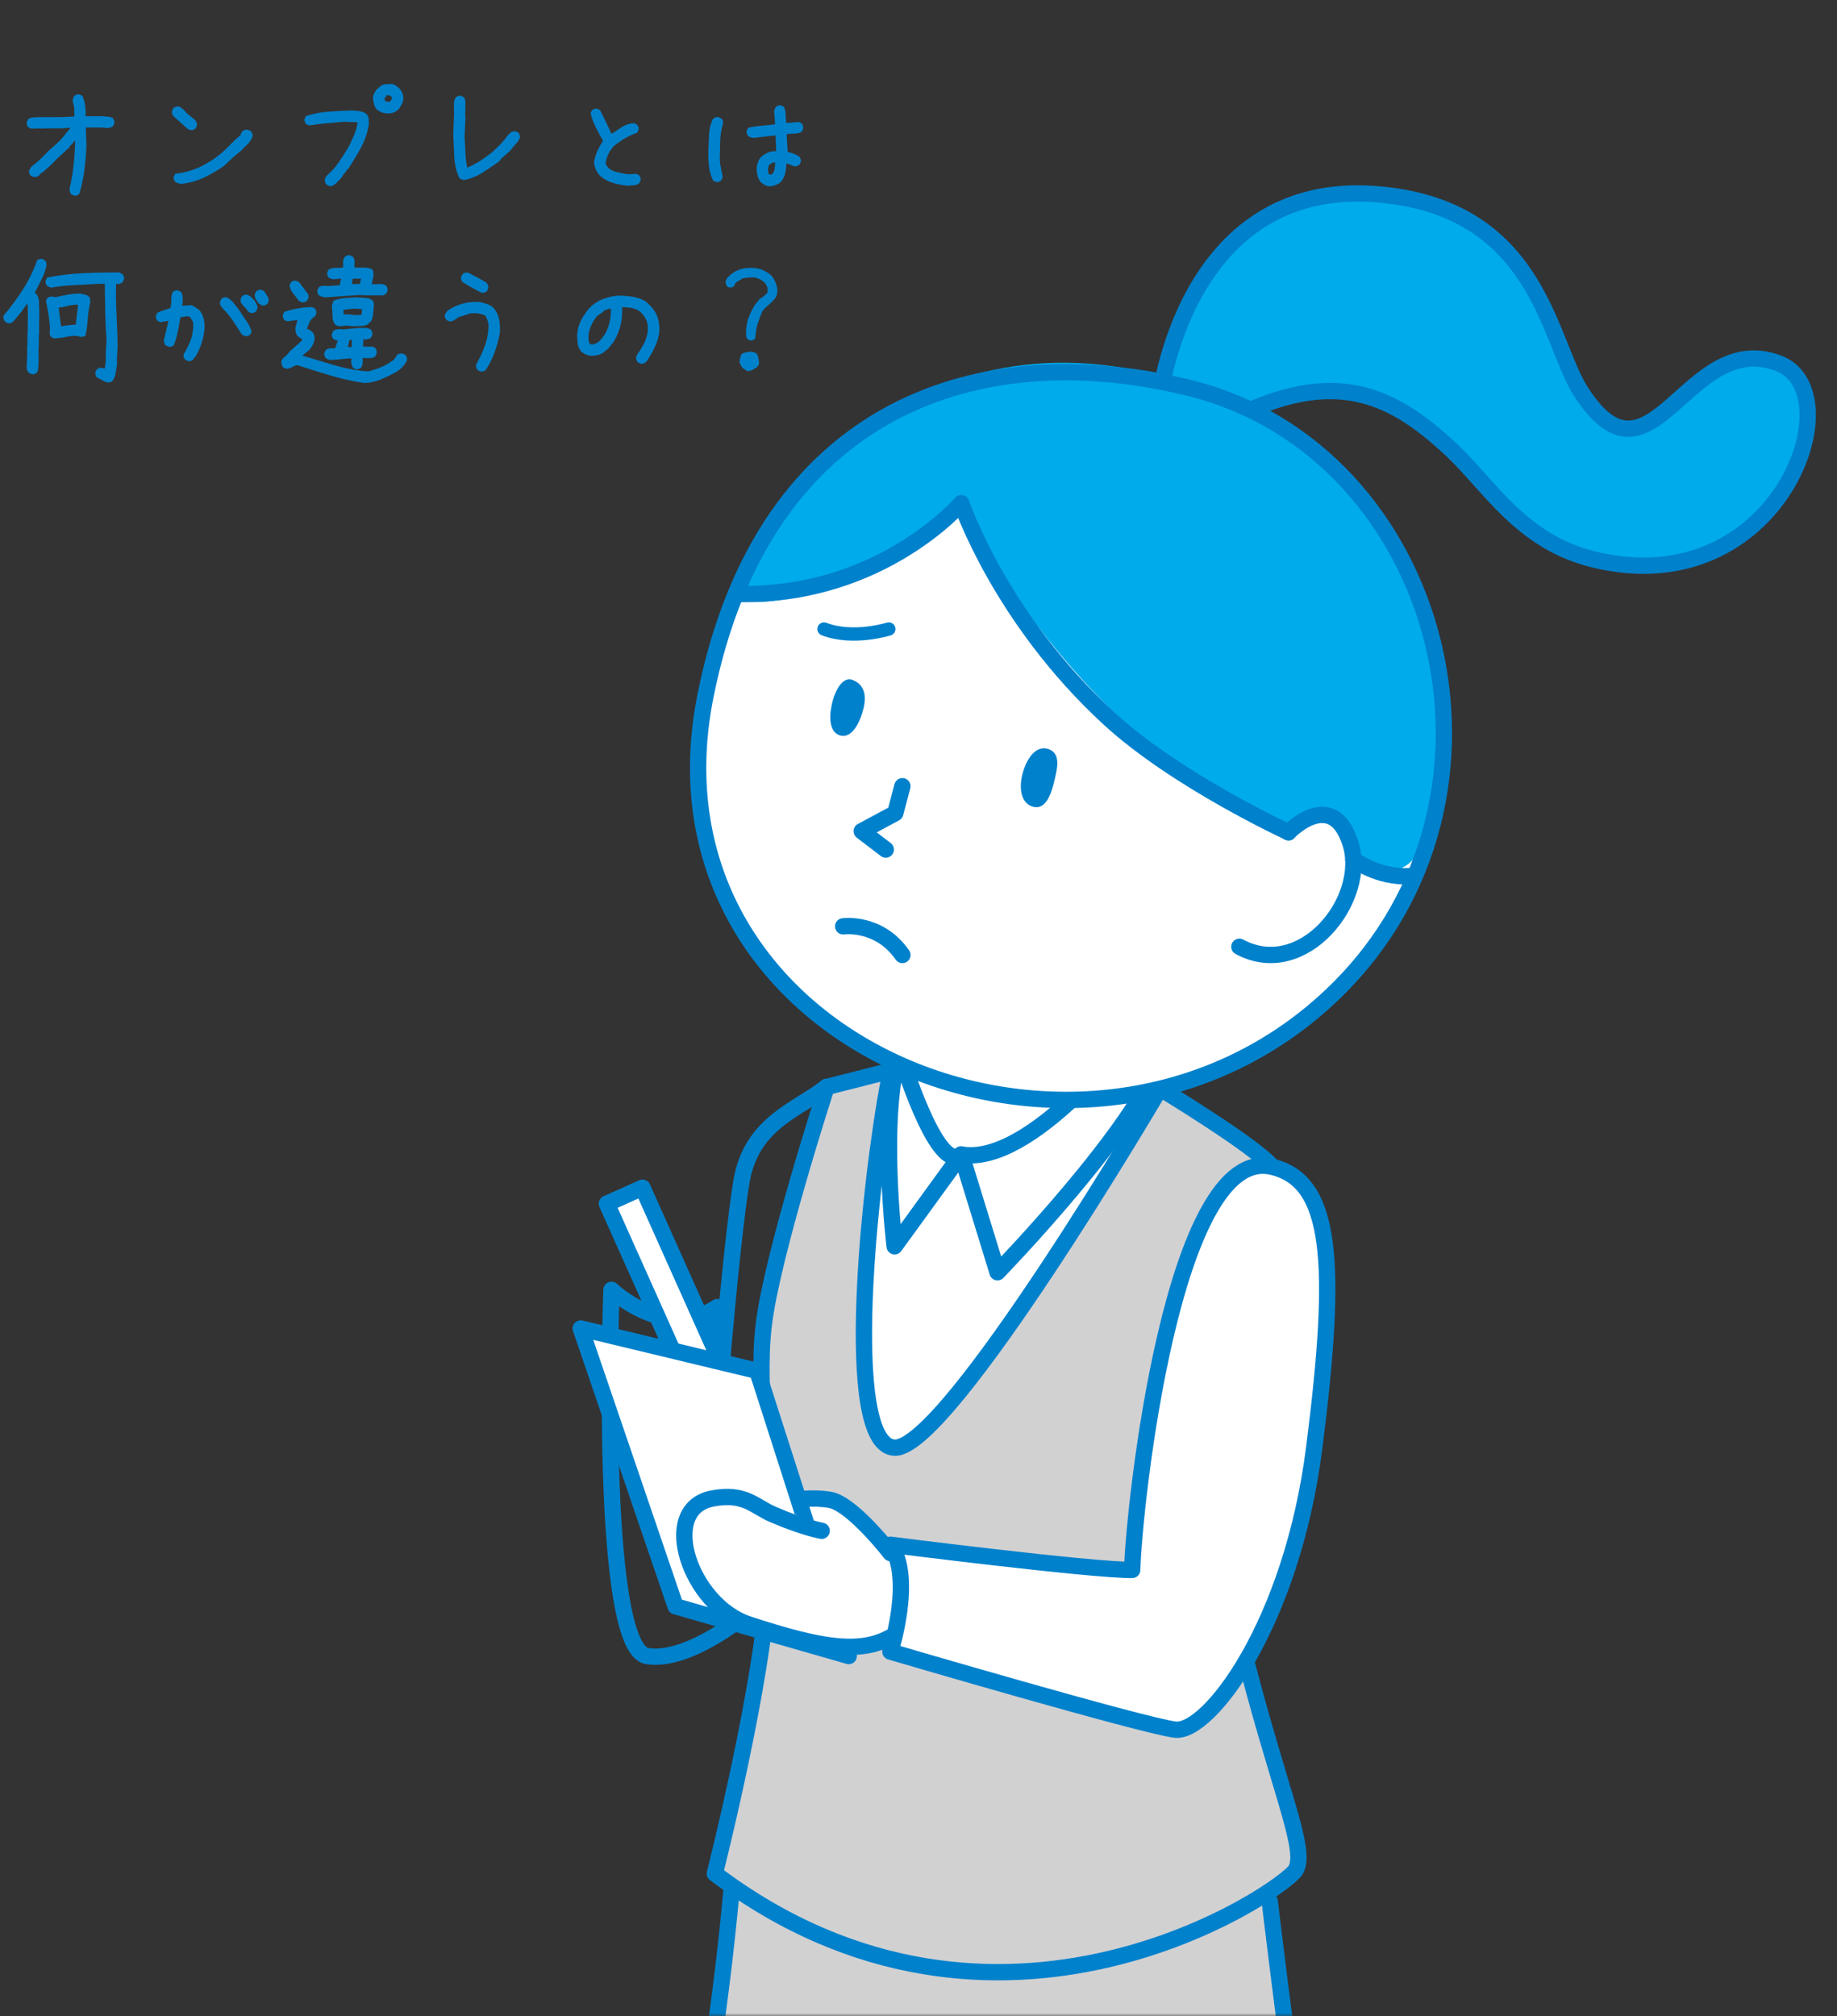 <svg width="298" height="327" viewBox="0 0 298 327" fill="none" xmlns="http://www.w3.org/2000/svg">
<rect x="0" y="0" width="298" height="327" fill="#333333" stroke="none"/>
<path d="M121.827 55.234L121.405 55.117C121.295 55.039 121.209 54.945 121.147 54.836C121.084 54.711 121.045 54.578 121.03 54.438C120.999 53.469 121.092 52.617 121.311 51.883C121.545 51.148 121.928 50.336 122.459 49.445L123.28 48.438C123.499 48.359 123.702 48.227 123.889 48.039C124.092 47.852 124.288 47.672 124.475 47.5C124.522 47.344 124.538 47.195 124.522 47.055C124.522 46.898 124.506 46.742 124.475 46.586C124.381 46.336 124.256 46.117 124.1 45.93C123.959 45.742 123.772 45.586 123.538 45.461C123.084 45.148 122.592 44.992 122.061 44.992C121.53 44.977 120.983 45.039 120.42 45.18C120.264 45.289 120.077 45.406 119.858 45.531C119.639 45.641 119.444 45.781 119.272 45.953L119.131 46.328C119.038 46.438 118.936 46.516 118.827 46.562C118.733 46.609 118.616 46.641 118.475 46.656L118.053 46.539C117.944 46.445 117.866 46.344 117.819 46.234C117.788 46.125 117.749 45.984 117.702 45.812C117.702 45.688 117.725 45.57 117.772 45.461C117.819 45.352 117.866 45.242 117.913 45.133C118.303 44.711 118.725 44.359 119.178 44.078C119.647 43.797 120.186 43.609 120.795 43.516C121.389 43.438 121.944 43.422 122.459 43.469C122.975 43.516 123.459 43.656 123.913 43.891L124.452 44.172L124.827 44.43C125.186 44.727 125.467 45.086 125.67 45.508C125.889 45.93 126.03 46.391 126.092 46.891C126.124 47.125 126.116 47.359 126.069 47.594C126.022 47.812 125.959 48.016 125.881 48.203L125.764 48.344L125.67 48.484C125.42 48.781 125.147 49.055 124.85 49.305C124.569 49.555 124.272 49.82 123.959 50.102V50.219L123.725 50.359C123.381 51.203 123.116 51.898 122.928 52.445C122.741 52.992 122.6 53.812 122.506 54.906C122.397 55.016 122.288 55.094 122.178 55.141C122.069 55.188 121.952 55.219 121.827 55.234ZM121.17 60.156L120.42 59.641C120.327 59.516 120.249 59.383 120.186 59.242C120.124 59.102 120.045 58.938 119.952 58.75L119.999 58.469L120.092 57.859L120.327 57.391C120.545 57.266 120.788 57.18 121.053 57.133C121.319 57.086 121.577 57.047 121.827 57.016C122.014 57.047 122.186 57.086 122.342 57.133C122.499 57.18 122.639 57.266 122.764 57.391C122.92 57.609 123.014 57.859 123.045 58.141C123.077 58.422 123.108 58.703 123.139 58.984L122.905 59.453H122.811V59.547C122.561 59.703 122.311 59.852 122.061 59.992C121.811 60.133 121.514 60.188 121.17 60.156Z" fill="#0081CC"/>
<path d="M103.913 58.984L103.444 58.75C103.351 58.625 103.28 58.492 103.233 58.352C103.187 58.195 103.179 58.023 103.21 57.836L103.444 57.367C103.663 57.086 103.866 56.781 104.054 56.453C104.241 56.125 104.429 55.789 104.616 55.445C104.772 55.039 104.897 54.633 104.991 54.227C105.085 53.82 105.116 53.383 105.085 52.914C105.054 52.445 104.929 52.023 104.71 51.648C104.491 51.273 104.21 50.914 103.866 50.57C103.46 50.258 103.007 50.055 102.507 49.961C102.007 49.867 101.476 49.82 100.913 49.82C100.976 50.945 100.874 52 100.608 52.984C100.343 53.969 99.913 54.898 99.319 55.773H99.226L99.085 56.055L98.71 56.477L98.429 56.758L98.147 56.898V56.992C97.804 57.273 97.413 57.469 96.976 57.578C96.538 57.688 96.085 57.727 95.616 57.695C95.366 57.633 95.132 57.547 94.913 57.438C94.694 57.328 94.491 57.195 94.304 57.039C93.991 56.664 93.796 56.234 93.718 55.75C93.655 55.266 93.624 54.773 93.624 54.273C93.686 53.461 93.89 52.703 94.233 52C94.593 51.297 95.038 50.633 95.569 50.008C96.194 49.352 96.897 48.867 97.679 48.555C98.46 48.242 99.272 48.039 100.116 47.945C100.929 47.945 101.726 48 102.507 48.109C103.288 48.219 104.007 48.461 104.663 48.836L105.226 49.305V49.398H105.319L105.788 49.914C106.272 50.477 106.601 51.094 106.772 51.766C106.944 52.438 106.999 53.164 106.937 53.945C106.812 54.82 106.562 55.633 106.187 56.383C105.827 57.133 105.397 57.875 104.897 58.609L104.757 58.75C104.632 58.844 104.499 58.914 104.358 58.961C104.218 59.008 104.069 59.016 103.913 58.984ZM96.929 55.586C97.21 55.367 97.46 55.117 97.679 54.836C97.897 54.555 98.085 54.273 98.241 53.992C98.554 53.398 98.78 52.773 98.921 52.117C99.061 51.461 99.116 50.773 99.085 50.055H98.897C98.71 50.117 98.53 50.18 98.358 50.242C98.186 50.305 98.022 50.383 97.866 50.477V50.57L96.835 51.273C96.397 51.836 96.046 52.438 95.78 53.078C95.515 53.719 95.413 54.414 95.476 55.164L95.616 55.727C95.71 55.789 95.804 55.828 95.897 55.844C95.991 55.859 96.101 55.867 96.226 55.867L96.929 55.586Z" fill="#0081CC"/>
<path d="M77.937 60.25L77.468 60.016C77.374 59.891 77.304 59.758 77.257 59.617C77.21 59.477 77.202 59.312 77.234 59.125C77.796 58.141 78.273 57.117 78.663 56.055C79.054 54.992 79.249 53.867 79.249 52.68C79.218 52.398 79.156 52.133 79.062 51.883C78.968 51.633 78.859 51.398 78.734 51.18C78.39 51.023 78.023 50.914 77.632 50.852C77.241 50.789 76.827 50.773 76.39 50.805L74.187 51.508V51.602C73.968 51.727 73.765 51.852 73.577 51.977C73.39 52.102 73.156 52.148 72.874 52.117L72.406 51.883C72.312 51.758 72.241 51.625 72.195 51.484C72.148 51.344 72.14 51.195 72.171 51.039L72.546 50.43C73.296 49.898 74.116 49.508 75.007 49.258C75.898 49.008 76.843 48.914 77.843 48.977C78.218 49.07 78.593 49.18 78.968 49.305C79.343 49.43 79.687 49.617 79.999 49.867C80.499 50.43 80.82 51.07 80.96 51.789C81.101 52.508 81.14 53.258 81.077 54.039C80.89 55.07 80.616 56.086 80.257 57.086C79.898 58.07 79.437 59.016 78.874 59.922H78.781V60.016C78.656 60.109 78.523 60.18 78.382 60.227C78.241 60.273 78.093 60.281 77.937 60.25ZM78.124 47.477C77.593 47.227 77.07 46.953 76.554 46.656C76.038 46.344 75.531 46.047 75.031 45.766C74.937 45.641 74.866 45.508 74.82 45.367C74.773 45.227 74.765 45.078 74.796 44.922L75.031 44.453C75.156 44.359 75.288 44.289 75.429 44.242C75.57 44.195 75.734 44.188 75.921 44.219C76.421 44.469 76.921 44.727 77.421 44.992C77.921 45.258 78.406 45.531 78.874 45.812C78.999 45.938 79.093 46.086 79.156 46.258C79.218 46.414 79.234 46.586 79.202 46.773L78.968 47.242C78.843 47.336 78.71 47.406 78.57 47.453C78.429 47.5 78.281 47.508 78.124 47.477Z" fill="#0081CC"/>
<path d="M59.132 62.125C57.21 61.844 55.32 61.422 53.46 60.859C51.601 60.297 49.851 59.75 48.21 59.219C47.898 59.281 47.601 59.398 47.32 59.57C47.039 59.727 46.726 59.805 46.382 59.805L45.914 59.57C45.82 59.445 45.749 59.297 45.703 59.125C45.656 58.953 45.632 58.773 45.632 58.586L45.89 58.117L46.499 57.602L47.156 56.852L48.585 55.586L48.82 55.352H48.914L49.031 55.023L48.328 54.555C48.14 54.352 48.023 54.125 47.976 53.875C47.929 53.625 47.914 53.375 47.929 53.125L48.257 51.906H48.117L46.57 52.117L46.101 51.883C46.023 51.758 45.96 51.625 45.914 51.484C45.867 51.344 45.859 51.195 45.89 51.039L46.124 50.57C46.812 50.336 47.531 50.156 48.281 50.031C49.046 49.891 49.828 49.812 50.624 49.797L51.093 50.031C51.171 50.156 51.234 50.289 51.281 50.43C51.328 50.57 51.335 50.719 51.304 50.875L51.07 51.344L50.835 51.438V51.531C50.679 51.594 50.554 51.695 50.46 51.836C50.382 51.977 50.296 52.109 50.203 52.234L49.781 53.336C49.937 53.352 50.078 53.406 50.203 53.5C50.343 53.594 50.476 53.688 50.601 53.781V53.875H50.695C50.851 54.062 50.953 54.273 50.999 54.508C51.046 54.742 51.046 54.984 50.999 55.234C50.937 55.484 50.843 55.727 50.718 55.961C50.593 56.18 50.453 56.398 50.296 56.617L50.039 56.852L49.804 57.062L49.124 57.602V57.695C50.874 58.227 52.617 58.75 54.351 59.266C56.101 59.766 57.874 60.094 59.671 60.25C60.437 60.062 61.171 59.82 61.874 59.523C62.593 59.211 63.273 58.812 63.914 58.328L64.429 57.555C64.554 57.461 64.687 57.398 64.828 57.367C64.968 57.32 65.132 57.312 65.32 57.344L65.789 57.578C65.882 57.719 65.953 57.859 65.999 58C66.046 58.141 66.054 58.289 66.023 58.445L65.671 59.055L65.203 59.617L64.828 59.945L64.429 60.227C63.617 60.695 62.773 61.117 61.898 61.492C61.023 61.867 60.101 62.078 59.132 62.125ZM57.726 59.875L57.257 59.641C57.164 59.484 57.093 59.32 57.046 59.148C56.999 58.977 56.976 58.797 56.976 58.609L57.023 58.141H56.554C56.054 58.172 55.554 58.219 55.054 58.281C54.554 58.344 54.039 58.375 53.507 58.375C53.382 58.344 53.265 58.305 53.156 58.258C53.046 58.211 52.945 58.156 52.851 58.094C52.757 57.969 52.687 57.836 52.64 57.695C52.593 57.539 52.585 57.383 52.617 57.227L52.851 56.758C53.07 56.602 53.312 56.516 53.578 56.5C53.843 56.484 54.117 56.477 54.398 56.477C54.429 56.258 54.492 56.047 54.585 55.844C54.679 55.641 54.742 55.43 54.773 55.211C54.648 55.211 54.523 55.188 54.398 55.141C54.273 55.094 54.164 55.039 54.07 54.977C53.976 54.852 53.906 54.719 53.859 54.578C53.812 54.438 53.804 54.289 53.835 54.133L54.07 53.664C54.226 53.539 54.406 53.461 54.609 53.43C54.812 53.398 55.023 53.383 55.242 53.383L55.71 53.43C56.304 53.367 56.906 53.305 57.515 53.242C58.124 53.18 58.757 53.164 59.414 53.195C59.539 53.227 59.671 53.258 59.812 53.289C59.953 53.32 60.07 53.383 60.164 53.477C60.257 53.602 60.328 53.734 60.374 53.875C60.421 54.016 60.429 54.164 60.398 54.32L60.164 54.789C60.039 54.883 59.906 54.945 59.765 54.977C59.624 55.008 59.476 55.039 59.32 55.07L58.945 55.023L58.898 56.195L59.976 56.242L60.398 56.195L60.867 56.43C60.96 56.555 61.031 56.688 61.078 56.828C61.124 56.969 61.132 57.133 61.101 57.32L60.867 57.812C60.71 57.938 60.523 58.016 60.304 58.047C60.085 58.078 59.867 58.094 59.648 58.094L58.851 58.047C58.851 58.328 58.843 58.609 58.828 58.891C58.812 59.172 58.726 59.422 58.57 59.641C58.445 59.734 58.312 59.805 58.171 59.852C58.031 59.898 57.882 59.906 57.726 59.875ZM57.07 56.289V55.258L57.117 55.117H56.929L56.695 55.164L56.414 56.289H57.07ZM55.007 52.914C54.882 52.883 54.765 52.844 54.656 52.797C54.546 52.75 54.445 52.695 54.351 52.633V52.539H54.257C54.039 52.102 53.929 51.633 53.929 51.133C53.929 50.633 53.898 50.133 53.835 49.633C53.867 49.477 53.906 49.32 53.953 49.164C53.999 49.008 54.07 48.867 54.164 48.742C54.726 48.523 55.312 48.391 55.921 48.344C56.531 48.297 57.148 48.258 57.773 48.227C58.21 48.258 58.656 48.281 59.109 48.297C59.562 48.312 59.976 48.43 60.351 48.648C60.507 48.805 60.601 48.977 60.632 49.164C60.664 49.352 60.664 49.555 60.632 49.773C60.601 50.18 60.562 50.594 60.515 51.016C60.468 51.438 60.351 51.82 60.164 52.164L59.882 52.305L59.789 52.539C59.414 52.758 58.984 52.875 58.499 52.891C58.015 52.906 57.523 52.914 57.023 52.914C56.867 52.852 56.695 52.82 56.507 52.82C56.32 52.82 56.132 52.82 55.945 52.82L55.007 52.914ZM58.664 51.039V50.758L58.757 50.148L57.445 50.055L55.757 50.242L55.71 50.477L55.757 50.992C56.226 50.961 56.671 50.977 57.093 51.039C57.515 51.102 57.96 51.117 58.429 51.086L58.664 51.039ZM48.937 49.023L48.468 48.789C48.187 48.383 47.882 47.984 47.554 47.594C47.226 47.203 47.031 46.758 46.968 46.258L47.203 45.766C47.328 45.672 47.46 45.602 47.601 45.555C47.742 45.508 47.89 45.5 48.046 45.531L48.515 45.766L49.57 47.148L49.71 47.43H49.804C49.898 47.555 49.968 47.688 50.015 47.828C50.062 47.969 50.07 48.133 50.039 48.32L49.804 48.789C49.679 48.883 49.539 48.953 49.382 49C49.242 49.047 49.093 49.055 48.937 49.023ZM52.71 48.227C52.523 48.195 52.351 48.156 52.195 48.109C52.039 48.062 51.882 47.992 51.726 47.898C51.632 47.773 51.562 47.641 51.515 47.5C51.468 47.359 51.46 47.211 51.492 47.055L51.726 46.586C51.882 46.461 52.054 46.391 52.242 46.375C52.429 46.359 52.632 46.352 52.851 46.352L53.085 46.398L55.101 46.258L55.335 45.203H55.242L53.976 45.297C53.851 45.266 53.734 45.227 53.624 45.18C53.515 45.133 53.414 45.078 53.32 45.016C53.226 44.891 53.156 44.758 53.109 44.617C53.062 44.477 53.054 44.328 53.085 44.172L53.32 43.703C53.664 43.516 54.046 43.43 54.468 43.445C54.89 43.461 55.289 43.438 55.664 43.375C55.664 43.062 55.664 42.758 55.664 42.461C55.664 42.164 55.757 41.891 55.945 41.641C56.07 41.547 56.203 41.477 56.343 41.43C56.484 41.383 56.632 41.375 56.789 41.406L57.257 41.641C57.445 41.859 57.531 42.125 57.515 42.438C57.499 42.75 57.492 43.062 57.492 43.375C57.992 43.406 58.492 43.414 58.992 43.398C59.492 43.383 59.945 43.469 60.351 43.656C60.476 43.812 60.546 43.984 60.562 44.172C60.578 44.359 60.585 44.547 60.585 44.734L60.304 46.07C60.71 46.102 61.117 46.102 61.523 46.07C61.945 46.039 62.312 46.117 62.624 46.305C62.718 46.43 62.789 46.562 62.835 46.703C62.882 46.844 62.89 47.008 62.859 47.195L62.624 47.664L62.156 47.898H59.742L58.148 47.852L52.71 48.227ZM58.429 46.023V45.766L58.57 45.203H57.21L57.07 46.07H58.054L58.429 46.023Z" fill="#0081CC"/>
<path d="M30.484 58.562L30.015 58.305C29.922 58.18 29.851 58.047 29.804 57.906C29.758 57.766 29.75 57.617 29.781 57.461C30.281 56.68 30.679 55.867 30.976 55.023C31.273 54.18 31.39 53.258 31.328 52.258L30.906 51.508C30.812 51.414 30.703 51.352 30.578 51.32C30.453 51.289 30.312 51.289 30.156 51.32L29.265 51.461C29.14 52.242 29 53.016 28.843 53.781C28.687 54.547 28.468 55.289 28.187 56.008C28.062 56.102 27.922 56.172 27.765 56.219C27.625 56.266 27.476 56.273 27.32 56.242L26.851 56.008C26.758 55.914 26.695 55.797 26.664 55.656C26.633 55.516 26.601 55.383 26.57 55.258L27.32 52.07H27.133L26.008 52.258L25.539 52.023C25.445 51.898 25.375 51.766 25.328 51.625C25.281 51.484 25.273 51.336 25.304 51.18L25.539 50.711C25.883 50.555 26.234 50.422 26.593 50.312C26.953 50.203 27.304 50.086 27.648 49.961C27.758 49.523 27.804 49.07 27.789 48.602C27.773 48.133 27.859 47.711 28.047 47.336C28.172 47.242 28.304 47.172 28.445 47.125C28.586 47.078 28.734 47.07 28.89 47.102L29.359 47.336C29.515 47.555 29.601 47.797 29.617 48.062C29.633 48.328 29.64 48.602 29.64 48.883L29.547 49.586H29.64L31 49.492C31.218 49.555 31.429 49.656 31.633 49.797C31.836 49.938 32.031 50.07 32.218 50.195L32.453 50.43C32.765 50.867 32.976 51.352 33.086 51.883C33.195 52.414 33.218 52.977 33.156 53.57C33.062 54.352 32.89 55.109 32.64 55.844C32.39 56.578 32.062 57.273 31.656 57.93H31.562L31.422 58.211C31.297 58.352 31.156 58.453 31 58.516C30.843 58.578 30.672 58.594 30.484 58.562ZM39.742 54.508L39.25 54.273C38.781 53.555 38.312 52.836 37.843 52.117C37.375 51.398 36.828 50.727 36.203 50.102C36.047 49.945 35.914 49.773 35.804 49.586C35.695 49.398 35.656 49.18 35.687 48.93L35.922 48.461C36.047 48.367 36.179 48.297 36.32 48.25C36.461 48.203 36.609 48.195 36.765 48.227L37.234 48.461L37.422 48.648L37.656 48.883L37.843 49.07L38.734 50.195C39.109 50.789 39.5 51.375 39.906 51.953C40.328 52.531 40.633 53.148 40.82 53.805L40.586 54.273C40.461 54.367 40.328 54.438 40.187 54.484C40.047 54.531 39.898 54.539 39.742 54.508ZM40.679 50.758L40.211 50.523C40.086 50.242 39.898 49.992 39.648 49.773C39.414 49.555 39.218 49.32 39.062 49.07L39.015 48.508L39.25 48.039C39.375 47.945 39.508 47.875 39.648 47.828C39.804 47.781 39.961 47.773 40.117 47.805L40.586 48.039L41.195 48.648C41.351 48.867 41.492 49.086 41.617 49.305C41.742 49.523 41.789 49.773 41.758 50.055L41.523 50.523C41.398 50.617 41.265 50.688 41.125 50.734C40.984 50.781 40.836 50.789 40.679 50.758ZM42.508 49.539L41.945 49.211C41.789 48.992 41.64 48.766 41.5 48.531C41.359 48.297 41.304 48.023 41.336 47.711L41.57 47.242C41.695 47.148 41.828 47.078 41.968 47.031C42.109 46.984 42.258 46.977 42.414 47.008L42.883 47.242C43.008 47.492 43.164 47.742 43.351 47.992C43.539 48.242 43.617 48.523 43.586 48.836L43.351 49.305C43.226 49.398 43.093 49.469 42.953 49.516C42.812 49.562 42.664 49.57 42.508 49.539Z" fill="#0081CC"/>
<path d="M17.492 62.055C17.18 61.961 16.867 61.828 16.555 61.656C16.258 61.5 15.969 61.344 15.688 61.188C15.61 61.062 15.547 60.93 15.5 60.789C15.453 60.648 15.445 60.5 15.477 60.344L15.711 59.898C15.836 59.805 15.969 59.734 16.11 59.688C16.266 59.641 16.445 59.641 16.649 59.688L17 59.781L17.188 58.328L17.141 57.508L17.281 55.117C17.172 53.68 17.102 52.219 17.07 50.734C17.039 49.234 17.016 47.75 17 46.281L17.047 46.047L16.274 46.023C14.961 46.102 13.625 46.172 12.266 46.234C10.922 46.281 9.594 46.422 8.281 46.656C8.156 46.609 8.039 46.562 7.93 46.516C7.821 46.469 7.719 46.414 7.625 46.352C7.531 46.227 7.461 46.094 7.414 45.953C7.367 45.812 7.367 45.664 7.414 45.508L7.649 45.016C9.539 44.641 11.453 44.406 13.391 44.312C15.344 44.219 17.297 44.172 19.25 44.172C19.375 44.203 19.485 44.25 19.578 44.312C19.688 44.359 19.789 44.414 19.883 44.477C19.977 44.602 20.047 44.734 20.094 44.875C20.141 45.016 20.149 45.164 20.117 45.32L19.86 45.812C19.735 45.906 19.61 45.969 19.485 46C19.36 46.016 19.219 46.039 19.063 46.07L18.828 46.023L18.805 48.039C18.836 49.383 18.883 50.727 18.945 52.07C19.008 53.398 19.055 54.734 19.086 56.078L18.969 58.211L18.992 59.055C18.914 59.555 18.836 60.039 18.758 60.508C18.695 60.961 18.524 61.391 18.242 61.797C18.149 61.891 18.031 61.945 17.891 61.961C17.75 61.992 17.617 62.023 17.492 62.055ZM5.094 60.672L4.625 60.438C4.485 60.25 4.391 60.055 4.344 59.852C4.313 59.633 4.313 59.398 4.344 59.148L4.414 57.297L4.391 56.172L4.438 56.125L4.461 54.156L4.531 52.938L4.485 52.891L4.531 50.57L4.461 49.305H4.367L3.406 50.641L2.117 52.188C1.992 52.281 1.86 52.352 1.719 52.398C1.578 52.445 1.43 52.453 1.274 52.422L0.805 52.164C0.711 52.023 0.641 51.875 0.594 51.719C0.547 51.562 0.539 51.391 0.571 51.203C1.696 49.875 2.742 48.461 3.711 46.961C4.68 45.445 5.446 43.867 6.008 42.227C6.133 42.133 6.266 42.062 6.406 42.016C6.547 41.969 6.696 41.961 6.852 41.992L7.321 42.25C7.414 42.375 7.477 42.508 7.508 42.648C7.555 42.789 7.563 42.938 7.531 43.094C7.36 43.906 7.086 44.664 6.711 45.367C6.352 46.07 5.992 46.781 5.633 47.5L5.914 47.688C6.196 48.094 6.336 48.555 6.336 49.07C6.336 49.586 6.352 50.094 6.383 50.594L6.336 52.914L6.36 54.133L6.313 54.18L6.289 56.148L6.219 57.18L6.266 57.227L6.242 59.219C6.211 59.438 6.188 59.664 6.172 59.898C6.172 60.117 6.094 60.305 5.938 60.461C5.813 60.555 5.68 60.625 5.539 60.672C5.399 60.719 5.25 60.719 5.094 60.672ZM8.75 54.883L8.281 54.648C8.188 54.508 8.117 54.367 8.071 54.227C8.039 54.086 8.039 53.938 8.071 53.781L8.117 53.266C8.071 52.484 7.985 51.727 7.86 50.992C7.75 50.242 7.61 49.508 7.438 48.789L7.696 48.32C7.821 48.227 7.953 48.164 8.094 48.133C8.235 48.086 8.383 48.078 8.539 48.109L8.914 48.203C9.571 48.062 10.235 47.93 10.906 47.805C11.594 47.664 12.297 47.602 13.016 47.617C13.235 47.68 13.469 47.734 13.719 47.781C13.969 47.812 14.188 47.906 14.375 48.062C14.5 48.188 14.578 48.344 14.61 48.531C14.656 48.719 14.664 48.906 14.633 49.094C14.43 49.938 14.297 50.82 14.235 51.742C14.172 52.648 14.055 53.539 13.883 54.414C13.758 54.492 13.625 54.555 13.485 54.602C13.344 54.648 13.18 54.656 12.992 54.625C12.867 54.562 12.735 54.523 12.594 54.508C12.453 54.492 12.305 54.477 12.149 54.461C11.555 54.492 10.977 54.57 10.414 54.695C9.867 54.805 9.313 54.867 8.75 54.883ZM12.336 52.633V52.211L12.664 49.445L12.195 49.422C11.727 49.453 11.274 49.531 10.836 49.656C10.414 49.766 9.977 49.844 9.524 49.891V49.984L9.899 52.891H10.18C10.539 52.797 10.899 52.742 11.258 52.727C11.633 52.695 11.992 52.664 12.336 52.633Z" fill="#0081CC"/>
<path d="M124.733 30.219C124.483 30.188 124.249 30.109 124.03 29.984C123.811 29.859 123.608 29.719 123.42 29.562C123.139 29.203 122.952 28.805 122.858 28.367C122.764 27.93 122.733 27.477 122.764 27.008C122.827 26.695 122.913 26.406 123.022 26.141C123.131 25.875 123.295 25.633 123.514 25.414C123.858 25.133 124.225 24.906 124.616 24.734C125.006 24.562 125.436 24.492 125.905 24.523V24.242L125.811 21.992H125.436C124.905 22.055 124.366 22.117 123.819 22.18C123.272 22.242 122.733 22.305 122.202 22.367C122.045 22.336 121.897 22.305 121.756 22.273C121.616 22.242 121.483 22.164 121.358 22.039C121.264 21.914 121.194 21.781 121.147 21.641C121.1 21.5 121.092 21.352 121.124 21.195L121.358 20.727C122.045 20.57 122.764 20.461 123.514 20.398C124.264 20.336 124.999 20.258 125.717 20.164V19.836L125.577 18.008C125.608 17.883 125.647 17.766 125.694 17.656C125.741 17.547 125.795 17.438 125.858 17.328C125.983 17.234 126.116 17.164 126.256 17.117C126.397 17.07 126.545 17.062 126.702 17.094L127.17 17.328C127.358 17.719 127.452 18.141 127.452 18.594C127.452 19.047 127.483 19.492 127.545 19.93H127.874L129.584 19.789L130.053 20.023C130.147 20.148 130.217 20.281 130.264 20.422C130.311 20.562 130.319 20.727 130.288 20.914L130.053 21.383C129.709 21.57 129.319 21.664 128.881 21.664C128.459 21.664 128.045 21.695 127.639 21.758V22.414L127.78 24.617C128.092 24.711 128.405 24.812 128.717 24.922C129.045 25.031 129.35 25.18 129.631 25.367C129.725 25.492 129.803 25.625 129.866 25.766C129.928 25.906 129.944 26.07 129.913 26.258L129.678 26.727C129.553 26.82 129.42 26.891 129.28 26.938C129.139 26.984 128.975 26.992 128.788 26.961L127.592 26.492C127.561 26.992 127.499 27.484 127.405 27.969C127.311 28.453 127.124 28.898 126.842 29.305L126.608 29.562C126.327 29.781 126.03 29.945 125.717 30.055C125.405 30.164 125.077 30.219 124.733 30.219ZM116.131 29.516L115.663 29.258C115.319 28.539 115.1 27.766 115.006 26.938C114.913 26.109 114.881 25.258 114.913 24.383C114.944 23.508 114.983 22.625 115.03 21.734C115.077 20.844 115.288 20.023 115.663 19.273C115.788 19.18 115.92 19.102 116.061 19.039C116.202 18.977 116.366 18.961 116.553 18.992L117.045 19.227C117.139 19.352 117.209 19.484 117.256 19.625C117.303 19.766 117.311 19.914 117.28 20.07C116.999 20.977 116.85 21.93 116.834 22.93C116.819 23.93 116.795 24.93 116.764 25.93C116.795 26.43 116.866 26.914 116.975 27.383C117.084 27.852 117.17 28.32 117.233 28.789L116.999 29.258C116.874 29.367 116.733 29.445 116.577 29.492C116.436 29.539 116.288 29.547 116.131 29.516ZM125.342 28.18C125.53 27.93 125.639 27.641 125.67 27.312C125.702 26.984 125.733 26.664 125.764 26.352H125.436L124.827 26.68C124.733 26.836 124.663 27 124.616 27.172C124.569 27.344 124.561 27.539 124.592 27.758L124.733 28.273L125.061 28.32L125.342 28.18Z" fill="#0081CC"/>
<path d="M101.757 30.125C100.976 30.031 100.21 29.883 99.46 29.68C98.71 29.461 98.022 29.086 97.397 28.555C97.085 28.242 96.843 27.898 96.671 27.523C96.499 27.148 96.397 26.742 96.366 26.305C96.46 25.68 96.64 25.078 96.905 24.5C97.171 23.922 97.476 23.367 97.819 22.836C97.413 22.117 97.022 21.391 96.647 20.656C96.272 19.922 95.991 19.148 95.804 18.336L96.038 17.867C96.163 17.773 96.296 17.703 96.436 17.656C96.577 17.609 96.726 17.602 96.882 17.633L97.351 17.867C97.663 18.492 97.976 19.125 98.288 19.766C98.601 20.406 98.897 21.039 99.179 21.664H99.272C99.835 21.289 100.397 20.922 100.96 20.562C101.522 20.203 102.163 20.008 102.882 19.977L103.351 20.211C103.444 20.336 103.515 20.469 103.562 20.609C103.608 20.75 103.616 20.898 103.585 21.055L103.351 21.523C102.663 21.773 102.007 22.078 101.382 22.438C100.757 22.797 100.147 23.227 99.554 23.727C99.179 24.133 98.882 24.57 98.663 25.039C98.444 25.508 98.304 26.008 98.241 26.539L98.522 27.055L98.616 27.102C98.741 27.289 98.897 27.43 99.085 27.523C99.272 27.617 99.46 27.711 99.647 27.805C100.054 27.898 100.452 27.992 100.843 28.086C101.233 28.18 101.647 28.242 102.085 28.273L103.21 28.18L103.679 28.414C103.772 28.539 103.843 28.672 103.89 28.812C103.937 28.953 103.944 29.102 103.913 29.258L103.679 29.75C103.397 29.938 103.093 30.039 102.765 30.055C102.437 30.07 102.101 30.094 101.757 30.125Z" fill="#0081CC"/>
<path d="M75.265 29.211C75.14 29.18 75.015 29.141 74.89 29.094C74.765 29.047 74.64 28.977 74.515 28.883C74.015 27.789 73.741 26.633 73.694 25.414C73.647 24.195 73.593 22.977 73.53 21.758L73.671 18.336L73.624 18.055C73.655 17.664 73.663 17.266 73.647 16.859C73.632 16.453 73.733 16.094 73.952 15.781C74.077 15.688 74.21 15.617 74.351 15.57C74.491 15.523 74.64 15.516 74.796 15.547L75.265 15.781C75.452 16.094 75.53 16.445 75.499 16.836C75.468 17.227 75.468 17.617 75.499 18.008L75.452 18.289L75.499 19.18L75.358 22.273C75.421 23.086 75.468 23.906 75.499 24.734C75.53 25.562 75.624 26.367 75.78 27.148H75.874C76.624 26.836 77.343 26.453 78.03 26C78.718 25.547 79.39 25.055 80.046 24.523L80.093 24.43C80.53 24.055 80.936 23.664 81.311 23.258C81.686 22.852 82.03 22.43 82.343 21.992L82.624 21.664H82.718L82.811 21.523C82.905 21.43 83.022 21.367 83.163 21.336C83.304 21.305 83.452 21.289 83.608 21.289L84.101 21.523C84.194 21.648 84.265 21.781 84.311 21.922C84.358 22.062 84.366 22.227 84.335 22.414L83.89 23.117L83.749 23.258L83.421 23.633L82.765 24.43L81.358 25.695L80.936 26.211C80.061 26.836 79.163 27.438 78.241 28.016C77.319 28.594 76.327 28.992 75.265 29.211Z" fill="#0081CC"/>
<path d="M53.414 30.172L52.945 29.938C52.851 29.812 52.781 29.68 52.734 29.539C52.687 29.383 52.679 29.211 52.711 29.023L52.945 28.555C53.726 27.867 54.398 27.117 54.961 26.305C55.523 25.492 56.054 24.664 56.554 23.82C56.867 23.195 57.164 22.555 57.445 21.898C57.726 21.242 57.914 20.555 58.008 19.836L55.851 19.742C54.883 19.836 53.922 19.922 52.968 20C52.015 20.078 51.07 20.195 50.133 20.352L49.664 20.117C49.554 19.992 49.476 19.859 49.429 19.719C49.383 19.578 49.375 19.43 49.406 19.273L49.664 18.805C50.851 18.43 52.086 18.195 53.367 18.102C54.648 18.008 55.929 17.945 57.211 17.914C57.586 17.945 57.953 17.984 58.312 18.031C58.672 18.078 59.008 18.195 59.32 18.383L59.554 18.617C59.711 18.836 59.797 19.078 59.812 19.344C59.828 19.609 59.836 19.883 59.836 20.164C59.617 21.508 59.187 22.773 58.547 23.961C57.906 25.148 57.195 26.32 56.414 27.477H56.32L55.945 28.086H55.851L55.336 28.883L54.633 29.609L54.258 29.938C54.133 30.031 54 30.102 53.859 30.148C53.718 30.195 53.57 30.203 53.414 30.172ZM62.578 18.383C62.328 18.352 62.086 18.289 61.851 18.195C61.633 18.102 61.414 17.977 61.195 17.82C60.945 17.57 60.773 17.273 60.679 16.93C60.586 16.57 60.523 16.219 60.492 15.875C60.523 15.625 60.593 15.383 60.703 15.148C60.812 14.914 60.945 14.703 61.101 14.516L61.734 13.953C61.984 13.766 62.273 13.664 62.601 13.648C62.929 13.633 63.265 13.625 63.609 13.625C63.765 13.656 63.914 13.711 64.054 13.789C64.195 13.867 64.328 13.953 64.453 14.047L64.781 14.328C65.031 14.609 65.211 14.914 65.32 15.242C65.429 15.57 65.453 15.938 65.39 16.344C65.328 16.562 65.242 16.773 65.132 16.977C65.023 17.18 64.906 17.383 64.781 17.586L64.5 17.867C64.25 18.086 63.961 18.234 63.633 18.312C63.304 18.391 62.953 18.414 62.578 18.383ZM63.281 16.438C63.375 16.344 63.453 16.242 63.515 16.133C63.578 16.023 63.593 15.906 63.562 15.781L63.234 15.453H62.718L62.625 15.688L62.39 15.875V16.203L62.531 16.438L63.14 16.531L63.281 16.438Z" fill="#0081CC"/>
<path d="M29.359 29.82C29.203 29.789 29.039 29.75 28.867 29.703C28.695 29.656 28.547 29.586 28.422 29.492C28.328 29.367 28.258 29.234 28.211 29.094C28.164 28.953 28.156 28.805 28.187 28.648L28.422 28.18C29.953 28.023 31.414 27.594 32.804 26.891C34.195 26.188 35.468 25.289 36.625 24.195L38.172 22.648L39.039 21.898C39.039 21.805 39.062 21.711 39.109 21.617C39.156 21.523 39.211 21.43 39.273 21.336C39.398 21.211 39.547 21.125 39.718 21.078C39.89 21.031 40.07 21.023 40.258 21.055L40.726 21.289C40.82 21.414 40.89 21.547 40.937 21.688C40.984 21.828 40.992 21.977 40.961 22.133C40.898 22.352 40.804 22.547 40.679 22.719C40.554 22.891 40.429 23.07 40.304 23.258H40.211V23.352L39.648 23.867L39.226 24.336L39.086 24.477C38.601 24.852 38.14 25.234 37.703 25.625C37.265 26.016 36.828 26.43 36.39 26.867C35.328 27.617 34.218 28.266 33.062 28.812C31.906 29.359 30.672 29.695 29.359 29.82ZM30.859 21.102L30.39 20.867L28.937 19.555L28.14 18.852C28.047 18.727 27.976 18.594 27.929 18.453C27.883 18.312 27.875 18.156 27.906 17.984L28.14 17.516C28.265 17.422 28.398 17.352 28.539 17.305C28.679 17.258 28.828 17.25 28.984 17.281C29.203 17.344 29.406 17.461 29.593 17.633C29.781 17.805 29.968 17.977 30.156 18.148L30.203 18.289L31.656 19.461C31.75 19.586 31.828 19.727 31.89 19.883C31.953 20.039 31.968 20.211 31.937 20.398L31.703 20.867C31.578 20.961 31.445 21.031 31.304 21.078C31.164 21.125 31.015 21.133 30.859 21.102Z" fill="#0081CC"/>
<path d="M12.008 31.719L11.539 31.484C11.445 31.391 11.383 31.273 11.352 31.133C11.32 30.992 11.289 30.859 11.258 30.734C11.57 29.438 11.797 28.133 11.938 26.82C12.078 25.508 12.164 24.18 12.195 22.836H12.102L11.961 23.023L11.539 23.539H11.445L11.305 23.82L10.977 24.195L10.695 24.336V24.43L9.711 25.32L9.289 25.695L9.055 25.93L8.586 26.445L8.071 26.914L7.461 27.477L6.992 27.898L6.477 28.227V28.32L6.336 28.461C6.211 28.555 6.078 28.625 5.938 28.672C5.797 28.719 5.633 28.727 5.446 28.695L4.953 28.461C4.86 28.336 4.789 28.203 4.742 28.062C4.696 27.922 4.688 27.773 4.719 27.617L5.071 27.055C5.571 26.68 6.055 26.273 6.524 25.836C6.992 25.398 7.43 24.945 7.836 24.477C8.367 24.039 8.883 23.586 9.383 23.117C9.883 22.648 10.336 22.133 10.742 21.57L11.352 20.867V20.727H11.211L9.992 20.82H7.086L6.852 20.867L6.43 20.82L5.071 20.867L4.578 20.633C4.485 20.508 4.414 20.375 4.367 20.234C4.321 20.094 4.313 19.945 4.344 19.789L4.578 19.32C4.828 19.133 5.102 19.039 5.399 19.039C5.711 19.039 6.024 19.023 6.336 18.992H9.992L12.055 18.898V17.633C12.024 17.367 11.969 17.102 11.891 16.836C11.813 16.57 11.789 16.297 11.82 16.016L12.055 15.547C12.18 15.453 12.313 15.383 12.453 15.336C12.594 15.289 12.742 15.281 12.899 15.312L13.367 15.547C13.586 16.047 13.735 16.578 13.813 17.141C13.891 17.688 13.914 18.258 13.883 18.852H16.649C16.945 18.883 17.242 18.906 17.539 18.922C17.836 18.938 18.094 19.023 18.313 19.18C18.406 19.305 18.477 19.438 18.524 19.578C18.57 19.719 18.578 19.867 18.547 20.023L18.313 20.492C18.188 20.586 18.055 20.648 17.914 20.68C17.774 20.711 17.625 20.742 17.469 20.773L16.508 20.68H13.93V20.961L14.024 23.727C13.961 25.07 13.844 26.398 13.672 27.711C13.5 29.008 13.227 30.266 12.852 31.484C12.727 31.578 12.594 31.648 12.453 31.695C12.313 31.742 12.164 31.75 12.008 31.719Z" fill="#0081CC"/>
<mask id="mask0_221_1903" style="mask-type:luminance" maskUnits="userSpaceOnUse" x="63" y="0" width="235" height="327">
<path d="M298 0H63V327H298V0Z" fill="white"/>
</mask>
<g mask="url(#mask0_221_1903)">
<path d="M205.983 308.383C205.983 308.383 214.482 381.075 219.54 390.267C219.54 390.267 165.362 424.109 104.867 390.524C104.867 390.524 115.163 345.692 118.655 306.663" fill="#D1D1D2"/>
<path d="M205.983 308.383C205.983 308.383 214.482 381.075 219.54 390.267C219.54 390.267 165.362 424.109 104.867 390.524C104.867 390.524 115.163 345.692 118.655 306.663" stroke="#0081CC" stroke-width="2.646" stroke-linecap="round" stroke-linejoin="round"/>
<path d="M134.06 176.275C129.644 179.921 121.941 181.975 120.298 191.527C118.654 201.079 115.701 235.409 115.958 238.952" stroke="#0081CC" stroke-width="2.646" stroke-linecap="round" stroke-linejoin="round"/>
<path d="M124.431 259.057C124.431 259.057 112.85 269.867 104.967 268.584C97.059 267.3 99.19 209.193 99.19 209.193C99.19 209.193 107.895 217.538 116.368 211.991L114.596 233.406" stroke="#0081CC" stroke-width="2.646" stroke-linecap="round" stroke-linejoin="round"/>
<path d="M188.187 176.531C188.187 176.531 203.696 185.903 206.366 189.241C209.037 192.579 195.3 241.879 201.257 265.862C207.214 289.844 212.169 299.935 210.192 303.273C208.189 306.611 161.919 338.502 115.958 303.864C115.958 303.864 123.969 272.358 124.636 256.13C125.304 239.902 122.557 226.242 123.892 214.919C125.227 203.595 134.086 176.3 134.086 176.3L146.41 173.168" fill="#D1D1D2"/>
<path d="M188.187 176.531C188.187 176.531 203.696 185.903 206.366 189.241C209.037 192.579 195.3 241.879 201.257 265.862C207.214 289.844 212.169 299.935 210.192 303.273C208.189 306.611 161.919 338.502 115.958 303.864C115.958 303.864 123.969 272.358 124.636 256.13C125.304 239.902 122.557 226.242 123.892 214.919C125.227 203.595 134.086 176.3 134.086 176.3L146.41 173.168" stroke="#0081CC" stroke-width="2.646" stroke-linecap="round" stroke-linejoin="round"/>
<path d="M188.188 176.531C188.188 176.531 153.832 235.126 145.128 234.793C136.398 234.459 141.173 190.859 144.203 175.222L161.818 163.693L188.188 176.531Z" fill="white" stroke="#0081CC" stroke-width="2.646" stroke-linecap="round" stroke-linejoin="round"/>
<path d="M155.938 187.239L145.128 202.131C145.128 202.131 142.612 181.256 145.924 170.6C145.924 170.6 151.933 190.577 155.912 187.239H155.938Z" fill="white" stroke="#0081CC" stroke-width="2.646" stroke-linecap="round" stroke-linejoin="round"/>
<path d="M155.938 187.239L161.818 206.342C161.818 206.342 184.851 182.591 188.189 171.268L183.901 167.262C183.901 167.262 167.365 189.267 155.913 187.239H155.938Z" fill="white" stroke="#0081CC" stroke-width="2.646" stroke-linecap="round" stroke-linejoin="round"/>
<path d="M125.381 245.628L128.976 243.266C128.976 243.266 131.723 242.752 134.676 243.266C137.603 243.78 142.43 249.3 144.459 251.893C144.459 251.893 150.75 260.855 144.459 265.502C139.837 268.917 133.161 267.274 121.427 263.422C111.952 260.341 106.662 244.704 115.572 243.009C120.836 242.008 122.402 244.293 125.406 245.603L125.381 245.628Z" fill="white"/>
<path d="M206.366 189.241C216.098 191.552 217.048 204.571 213.196 234.793C209.55 263.499 196.044 281.191 190.626 280.523C185.234 279.856 144.433 267.865 144.433 267.865C144.433 267.865 148.285 255.873 144.433 250.533C144.433 250.533 177.428 254.718 183.668 254.615C183.899 244.524 190.267 185.416 206.34 189.241H206.366Z" fill="white" stroke="#0081CC" stroke-width="2.646" stroke-linecap="round" stroke-linejoin="round"/>
<path d="M144.459 251.893C142.431 249.3 137.604 243.78 134.676 243.266C131.749 242.752 128.976 243.266 128.976 243.266" stroke="#0081CC" stroke-width="2.646" stroke-linecap="round" stroke-linejoin="round"/>
<path d="M118.501 231.326L112.595 226.807L98.447 195.224L104.225 192.631L118.373 224.239L118.501 231.326Z" fill="white" stroke="#0081CC" stroke-width="2.646" stroke-linecap="round" stroke-linejoin="round"/>
<path d="M114.085 227.808C114.085 227.808 115.215 224.599 118.527 226.293L118.63 231.275L114.085 227.808Z" fill="#0081CC"/>
<path d="M122.84 222.339L94.21 215.458L109.591 260.521L137.681 268.584L122.84 222.339Z" fill="white" stroke="#0081CC" stroke-width="2.646" stroke-linecap="round" stroke-linejoin="round"/>
<path d="M125.382 245.628H129.105C129.105 245.628 132.263 247.965 135.19 248.478C138.117 248.992 140.377 267.454 137.681 267.377C133.65 267.274 128.437 265.759 121.402 263.448C111.927 260.367 106.637 244.73 115.547 243.035C120.811 242.034 122.377 244.319 125.382 245.628Z" fill="white"/>
<path d="M133.29 248.273C133.29 248.273 130.389 247.785 125.407 245.628C122.403 244.344 120.837 242.033 115.573 243.035C106.663 244.73 111.978 260.341 121.427 263.448C133.188 267.3 139.427 268.275 144.46 265.528" stroke="#0081CC" stroke-width="2.646" stroke-linecap="round" stroke-linejoin="round"/>
<path d="M188.136 64.734C188.136 64.734 192.013 29.197 223.057 31.482C249.633 33.459 251.096 55.13 256.437 63.475C267.966 81.424 273.538 53.205 288.533 58.931C300.781 63.604 288.585 97.934 258.671 90.77C246.68 87.894 241.647 78.702 235.254 72.77C225.419 63.629 215.482 58.776 196.584 69.663" fill="#00ABEB"/>
<path d="M188.136 64.734C188.136 64.734 192.013 29.197 223.057 31.482C249.633 33.459 251.096 55.13 256.437 63.475C267.966 81.424 273.538 53.205 288.533 58.931C300.781 63.604 288.585 97.934 258.671 90.77C246.68 87.894 241.647 78.702 235.254 72.77C225.419 63.629 215.482 58.776 196.584 69.663" stroke="#0081CC" stroke-width="2.646" stroke-linecap="round" stroke-linejoin="round"/>
<path d="M228.656 142.098C241.392 111.081 228.374 71.795 193.196 62.987C159.431 54.54 123.92 65.529 114.445 112.852C102.967 170.112 173.502 198.947 216.716 160.74C224.882 153.499 225.96 148.697 228.682 142.098H228.656Z" fill="white"/>
<path d="M155.936 81.603C155.936 81.603 171.65 117.038 208.548 135.576C209.139 135.859 215.352 132.213 215.943 132.47C216.225 132.598 219.255 139.274 219.538 139.377C222.311 140.455 221.541 141.097 224.493 141.636C224.493 141.636 229.218 141.251 230.322 137.451C231.426 133.625 247.295 86.97 201.025 65.606C154.755 44.269 125.354 78.805 120.27 94.134C120.27 94.134 117.163 97.908 123.429 97.626C129.719 97.343 146.846 92.927 155.884 81.603H155.936Z" fill="#00ABEB"/>
<path d="M193.195 62.988C159.43 54.489 123.918 65.53 114.444 112.852C102.966 170.112 176.993 199.615 216.715 160.74C249.094 129.055 233.867 73.207 193.195 62.988Z" stroke="#0081CC" stroke-width="2.646" stroke-linecap="round" stroke-linejoin="round"/>
<path d="M120.298 96.342C143.1 96.573 155.938 81.603 155.938 81.603C155.938 81.603 162.203 100.245 179.895 116.524C190.833 126.59 209.038 134.986 209.038 134.986" stroke="#0081CC" stroke-width="2.646" stroke-linecap="round" stroke-linejoin="round"/>
<path d="M170.061 121.48C167.93 120.786 166.466 123.251 165.876 125.485C165.285 127.719 165.542 130.313 167.622 130.852C169.701 131.391 170.574 128.592 171.011 126.744C171.447 124.869 172.243 122.224 170.061 121.48Z" fill="#0081CC"/>
<path d="M138.299 110.259C136.655 109.668 135.371 112.082 134.909 114.393C134.421 116.678 134.678 118.861 136.347 119.297C138.016 119.734 139.377 117.654 140.045 115.009C140.738 112.39 139.891 110.85 138.299 110.285V110.259Z" fill="#0081CC"/>
<path d="M146.386 127.514L145.231 131.879L139.787 134.806L143.69 137.785" stroke="#0081CC" stroke-width="2.646" stroke-linecap="round" stroke-linejoin="round"/>
<path d="M209.012 134.986C209.012 134.986 216.099 127.591 219.052 136.732C222.005 145.873 211.374 159.148 201.052 153.55" stroke="#0081CC" stroke-width="2.646" stroke-linecap="round" stroke-linejoin="round"/>
<path d="M219.538 139.377C219.538 139.377 223.544 142.407 228.653 142.098" stroke="#0081CC" stroke-width="2.646" stroke-linecap="round" stroke-linejoin="round"/>
<path d="M146.386 154.886C142.586 149.416 136.783 150.238 136.783 150.238" stroke="#0081CC" stroke-width="2.646" stroke-linecap="round" stroke-linejoin="round"/>
<path d="M144.178 102.017C144.178 102.017 138.375 103.84 133.676 102.017" stroke="#0081CC" stroke-width="2.161" stroke-linecap="round" stroke-linejoin="round"/>
</g>
</svg>
